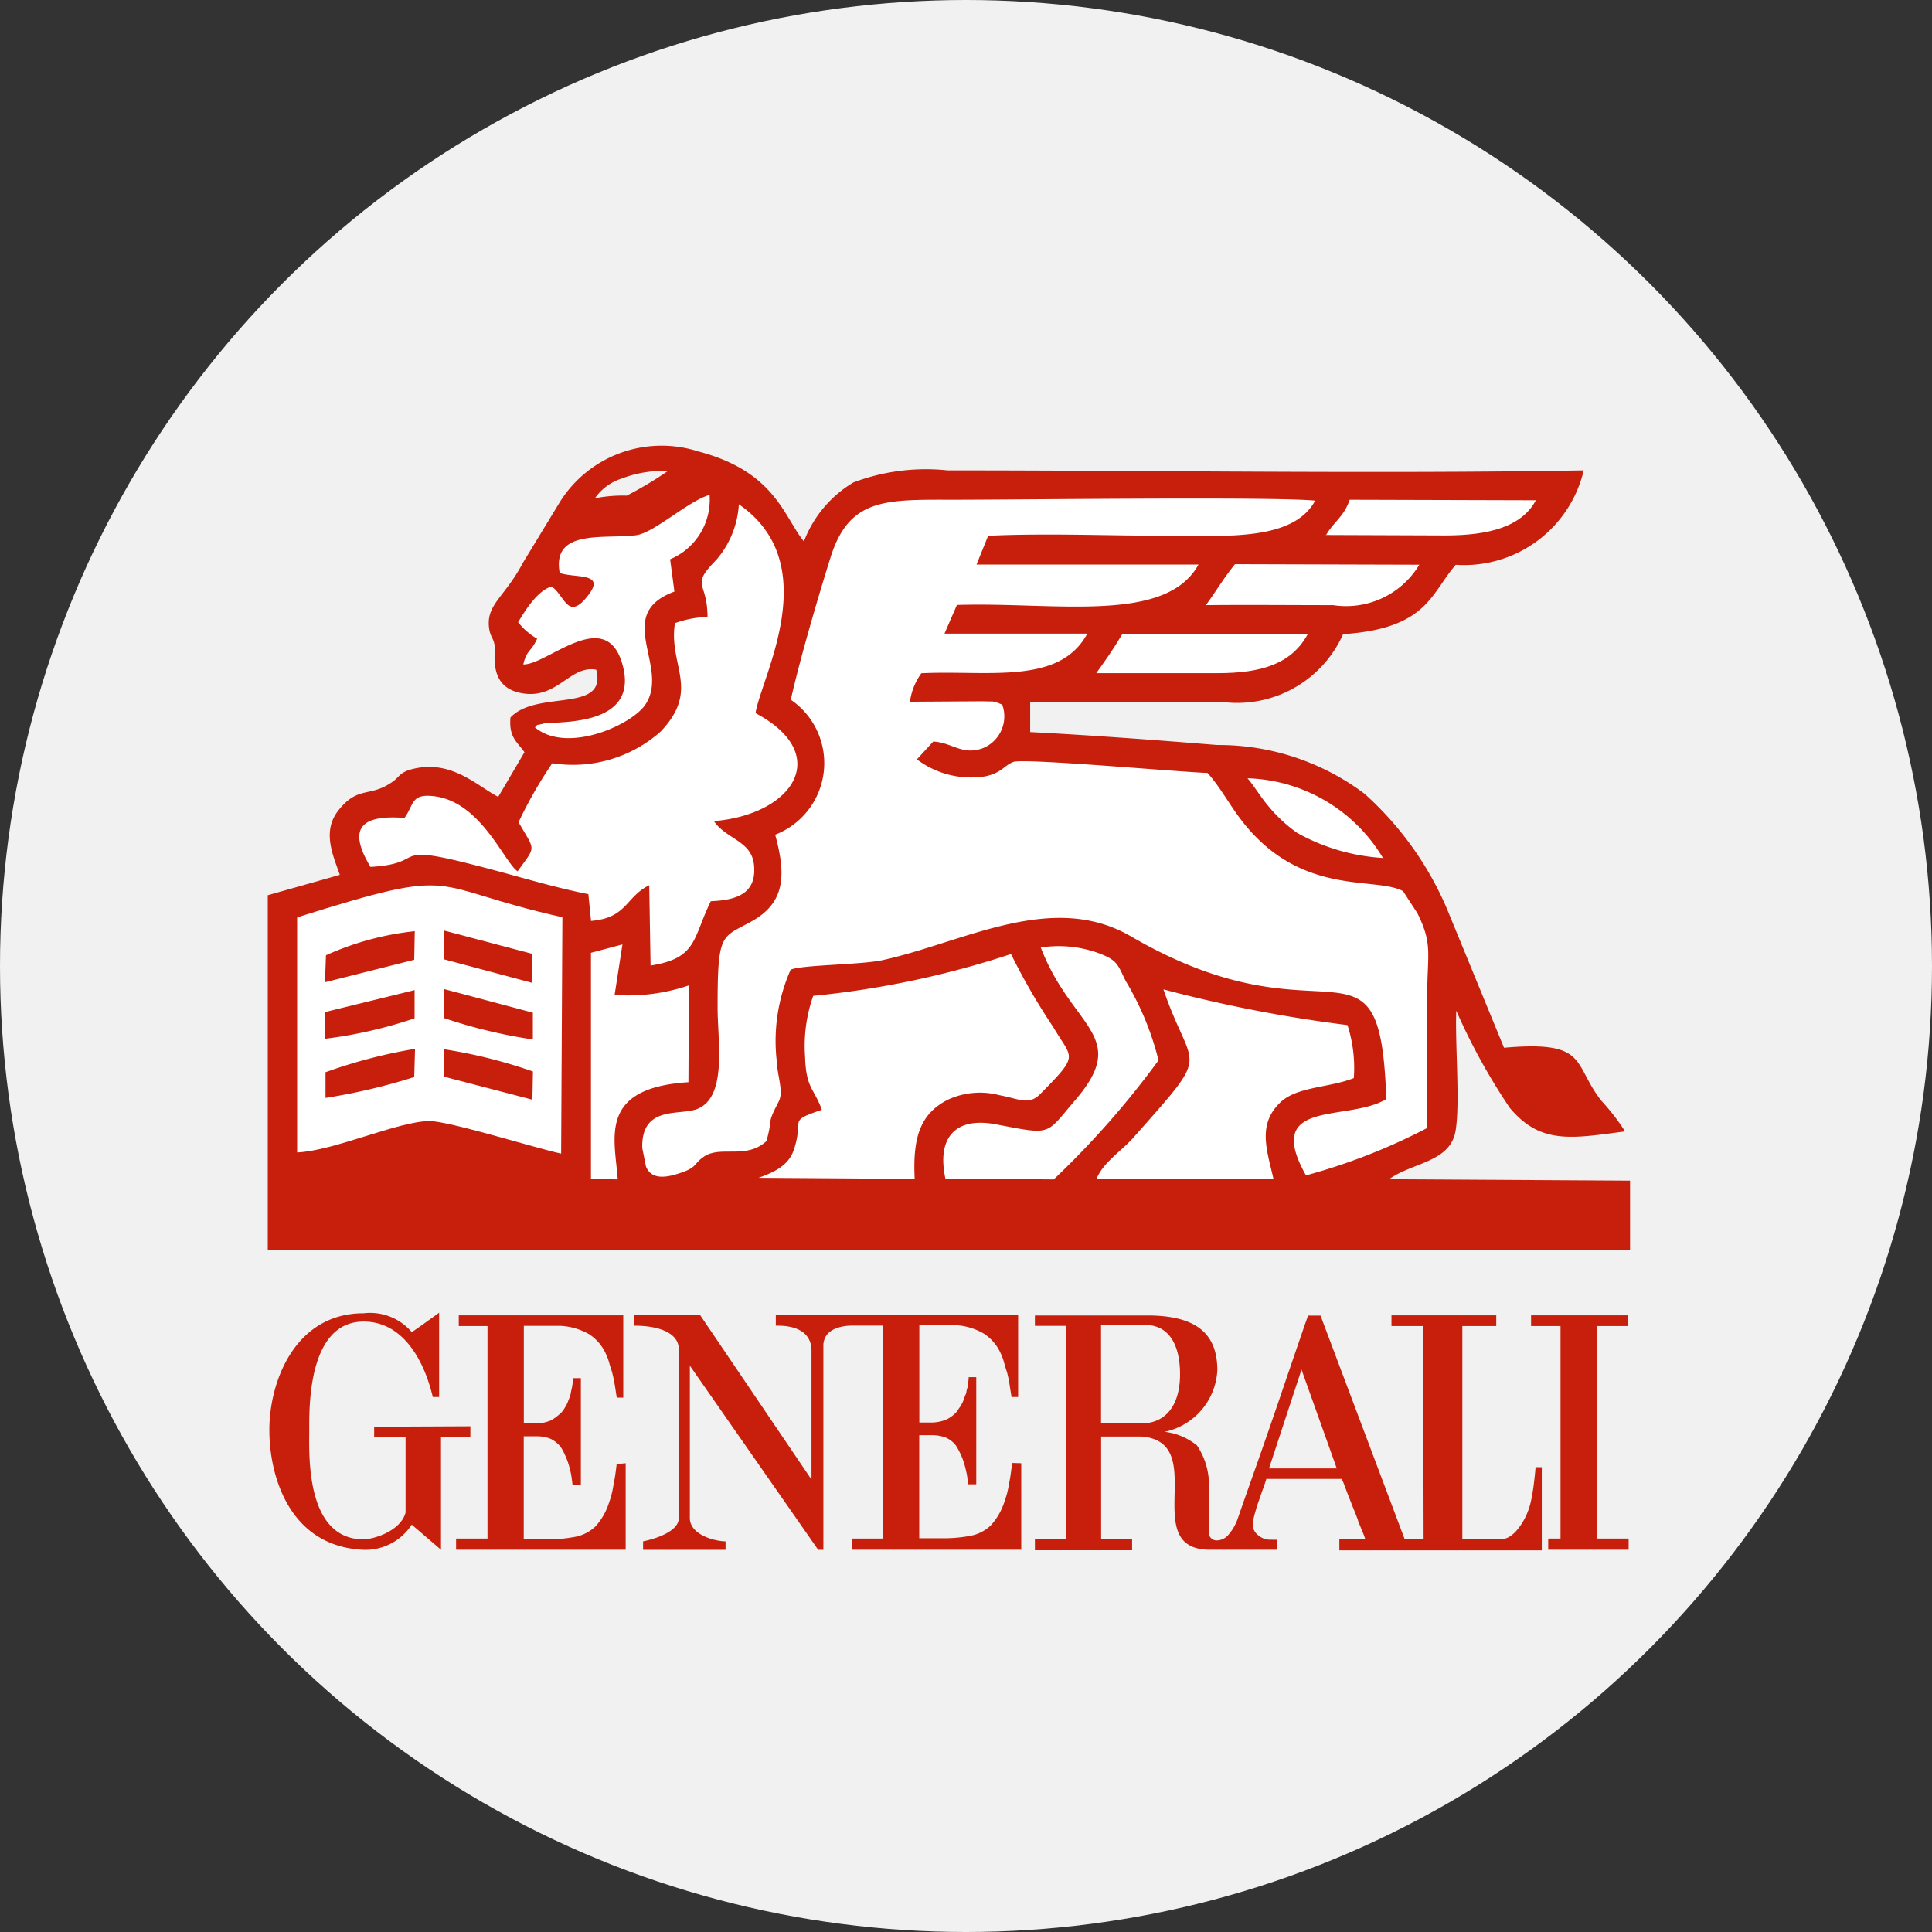 <svg xmlns="http://www.w3.org/2000/svg" width="21.646" height="21.646" viewBox="0 0 21.646 21.646">
  <rect x="0" y="0" width="21.646" height="21.646" fill="#333333" stroke="none"/>
  <g id="Group_20" data-name="Group 20" transform="translate(-638 -448)">
    <g id="Group_18" data-name="Group 18" transform="translate(0 79)">
      <g id="sugar" transform="translate(638 369)">
        <g id="Group_19" data-name="Group 19">
          <circle id="Ellipse_7" data-name="Ellipse 7" cx="10.823" cy="10.823" r="10.823" transform="translate(0 0)" fill="#f1f1f1"/>
        </g>
      </g>
    </g>
    <g id="Group_17" data-name="Group 17" transform="translate(641 453.004)">
      <g id="Group_19-2" data-name="Group 19" transform="translate(0 -0.004)">
        <path id="Path_72" data-name="Path 72" d="M3.679,2.494c.132.5-.664.223-.96.54-.019.225.075.27.157.389l-.294.5c-.224-.114-.5-.4-.913-.322-.21.04-.178.1-.3.172C1.134,3.926,1,3.8.782,4.087c-.174.235-.046.5.025.71L0,5.025,0,9l15.263,0V8.223l-2.7-.016c.261-.189.688-.188.746-.547.051-.315-.008-.975.007-1.341a6.908,6.908,0,0,0,.6,1.089c.343.409.686.344,1.291.263a2.4,2.4,0,0,0-.267-.345c-.325-.419-.141-.675-1.089-.592l-.642-1.563a3.659,3.659,0,0,0-.92-1.282,2.721,2.721,0,0,0-1.653-.547c-.685-.056-1.416-.11-2.094-.145V2.857c.708,0,1.421,0,2.133,0A1.3,1.3,0,0,0,12.048,2.1c.944-.063.981-.455,1.262-.777A1.378,1.378,0,0,0,14.744.265c-2.295.04-4.794,0-7.128,0A2.305,2.305,0,0,0,6.562.4a1.311,1.311,0,0,0-.555.661C5.781.784,5.686.279,4.824.053A1.345,1.345,0,0,0,3.276.614L2.859,1.3c-.2.378-.4.459-.382.708.011.123.048.122.064.213s-.078.464.292.538c.411.083.548-.315.846-.261m.8-2.223h0a4.217,4.217,0,0,1-.457.273,1.6,1.6,0,0,0-.357.03A.58.58,0,0,1,3.961.358a1.325,1.325,0,0,1,.52-.087" transform="translate(0 0.005)" fill="#c71f0c" fill-rule="evenodd"/>
        <path id="Path_73" data-name="Path 73" d="M389.689,56.035a.86.86,0,0,1-.174,1.513c.126.458.108.762-.259.968-.342.192-.387.112-.386.973,0,.381.115,1.024-.249,1.139-.2.063-.608-.037-.595.431l.041.205c.066.166.254.119.4.069.178-.062.134-.1.25-.178.187-.128.473.035.7-.174.08-.285-.006-.167.137-.442.059-.114-.013-.271-.022-.461a1.973,1.973,0,0,1,.156-1.017c.113-.055.794-.055,1.032-.108.909-.2,1.9-.781,2.784-.264,2.208,1.284,2.788-.231,2.858,1.821-.43.262-1.389-.014-.9.855a6.753,6.753,0,0,0,1.358-.531c0-.487,0-.975,0-1.463s.066-.592-.11-.944l-.16-.246c-.308-.171-1.149.072-1.815-.8-.133-.174-.237-.371-.376-.525-.341-.012-2.062-.168-2.177-.123-.1.039-.13.122-.312.161a1.009,1.009,0,0,1-.767-.19l.183-.2c.211.011.326.158.552.076a.384.384,0,0,0,.221-.489c-.113-.047-.071-.032-.217-.038l-.817.005a.7.7,0,0,1,.128-.319c.748-.036,1.547.136,1.859-.444l-1.6,0,.139-.321c1.1-.035,2.339.216,2.707-.453l-2.487,0,.13-.322c.646-.031,1.377,0,2.019,0s1.4.061,1.645-.394c-.47-.046-3.322-.01-4.04-.01-.772,0-1.181-.026-1.392.653-.149.478-.337,1.121-.444,1.591" transform="translate(-383.83 -53.196)" fill="#fff" fill-rule="evenodd"/>
        <path id="Path_74" data-name="Path 74" d="M30.054,455.549l0,2.63c.416-.019,1.126-.348,1.482-.352.221,0,1.177.3,1.476.365l.014-2.648c-1.56-.348-1.092-.589-2.968,0" transform="translate(-29.725 -450.267)" fill="#fff" fill-rule="evenodd"/>
        <path id="Path_75" data-name="Path 75" d="M98.626,61.208a1.12,1.12,0,0,0-.362.069c-.075.473.289.744-.16,1.214a1.48,1.48,0,0,1-1.214.355,4.824,4.824,0,0,0-.378.661c.189.332.2.256-.011.55-.15-.1-.409-.777-.934-.841-.263-.032-.224.092-.333.243-.506-.039-.633.13-.381.549.672-.039.17-.282,1.223-.006.394.1.826.235,1.218.311l.03.3c.406-.034.384-.267.652-.4l.015.9c.527-.082.471-.307.675-.721.291-.011.515-.086.484-.405-.026-.273-.312-.289-.449-.492.893-.075,1.332-.751.466-1.21.061-.4.784-1.67-.187-2.34a1.044,1.044,0,0,1-.251.621c-.3.307-.1.229-.1.644" transform="translate(-93.702 -59.295)" fill="#fff" fill-rule="evenodd"/>
        <path id="Path_76" data-name="Path 76" d="M509.532,527.1a1.69,1.69,0,0,0-.091.681c.011.358.1.351.188.595-.389.133-.2.093-.309.434-.056.183-.209.26-.4.328l1.749.012c-.023-.462.061-.731.374-.888a.856.856,0,0,1,.574-.05c.228.042.33.118.46-.014.443-.449.358-.385.147-.745a7.206,7.206,0,0,1-.476-.822,10.259,10.259,0,0,1-2.22.469" transform="translate(-503.421 -520.942)" fill="#fff" fill-rule="evenodd"/>
        <path id="Path_77" data-name="Path 77" d="M858.776,565.217h1.984c-.073-.323-.185-.612.075-.861.186-.179.544-.163.824-.273a1.565,1.565,0,0,0-.071-.594,15.629,15.629,0,0,1-2.062-.4c.325.954.564.643-.336,1.66-.135.153-.343.281-.414.465" transform="translate(-849.491 -557.004)" fill="#fff" fill-rule="evenodd"/>
        <path id="Path_78" data-name="Path 78" d="M700.061,520.881l1.213.01a9.859,9.859,0,0,0,1.174-1.334,3.219,3.219,0,0,0-.37-.893c-.091-.188-.092-.231-.313-.312a1.307,1.307,0,0,0-.636-.059c.348.909,1.011.985.383,1.713-.334.388-.247.39-.885.268-.45-.086-.666.143-.567.607" transform="translate(-692.468 -512.677)" fill="#fff" fill-rule="evenodd"/>
        <path id="Path_79" data-name="Path 79" d="M260.02,51.647c.178.064.527-.01.322.253-.231.3-.263-.009-.41-.1-.168.051-.307.291-.374.4a.737.737,0,0,0,.213.185c-.069.152-.117.123-.155.288.269.009.939-.68,1.117.023.151.6-.535.618-.8.632a.342.342,0,0,0-.106.012c-.1.025-.025-.009-.081.038.357.3,1.079-.024,1.235-.251.288-.419-.368-1.015.328-1.27l-.048-.362a.723.723,0,0,0,.442-.721c-.24.068-.624.428-.826.452-.363.044-.939-.072-.854.417" transform="translate(-256.753 -50.229)" fill="#fff" fill-rule="evenodd"/>
        <path id="Path_80" data-name="Path 80" d="M334.561,516.328l0,2.533.3.006c-.032-.459-.225-1.025.792-1.089l.006-1.085a2.109,2.109,0,0,1-.833.107l.088-.566Z" transform="translate(-330.94 -510.653)" fill="#fff" fill-rule="evenodd"/>
        <path id="Path_81" data-name="Path 81" d="M972.036,122.507c.475-.005.952,0,1.427,0a.957.957,0,0,0,.965-.453l-2.065-.006c-.121.147-.223.319-.327.46" transform="translate(-961.526 -120.727)" fill="#fff" fill-rule="evenodd"/>
        <path id="Path_82" data-name="Path 82" d="M858.452,194.626h1.358c.511,0,.836-.112,1.014-.441h-2.078c-.108.182-.173.271-.294.442" transform="translate(-849.17 -192.084)" fill="#fff" fill-rule="evenodd"/>
        <path id="Path_83" data-name="Path 83" d="M1096.316,55.754l1.339.005c.478,0,.854-.093,1.015-.394l-2.086-.006c-.069.2-.182.246-.267.4" transform="translate(-1084.462 -54.76)" fill="#fff" fill-rule="evenodd"/>
        <path id="Path_84" data-name="Path 84" d="M1016.751,345.05a1.83,1.83,0,0,0-1.522-.9c.072.082.154.219.234.312a1.668,1.668,0,0,0,.323.3,2.248,2.248,0,0,0,.965.281" transform="translate(-1004.252 -340.43)" fill="#fff" fill-rule="evenodd"/>
        <path id="Path_85" data-name="Path 85" d="M59.3,503.029l-.011.3,1-.252.006-.32a3.244,3.244,0,0,0-.993.269" transform="translate(-58.648 -497.324)" fill="#c71f0c" fill-rule="evenodd"/>
        <path id="Path_86" data-name="Path 86" d="M59.6,624.634v.289a6.753,6.753,0,0,0,.994-.234l.009-.316a5.768,5.768,0,0,0-1,.261" transform="translate(-58.953 -617.622)" fill="#c71f0c" fill-rule="evenodd"/>
        <path id="Path_87" data-name="Path 87" d="M182.1,625.186l.991.258.006-.316a5.584,5.584,0,0,0-1-.25Z" transform="translate(-180.126 -618.123)" fill="#c71f0c" fill-rule="evenodd"/>
        <path id="Path_88" data-name="Path 88" d="M182.23,562.721a5.756,5.756,0,0,0,1,.241l0-.3-1-.266Z" transform="translate(-180.26 -556.316)" fill="#c71f0c" fill-rule="evenodd"/>
        <path id="Path_89" data-name="Path 89" d="M59.544,563.85v.3a5.054,5.054,0,0,0,1-.229l0-.316Z" transform="translate(-58.899 -557.512)" fill="#c71f0c" fill-rule="evenodd"/>
        <path id="Path_90" data-name="Path 90" d="M182.154,502.036l.993.265,0-.325-.991-.262Z" transform="translate(-180.184 -496.289)" fill="#c71f0c" fill-rule="evenodd"/>
        <path id="Path_91" data-name="Path 91" d="M5.756,899.837v.969h-1.9v-.125h.352V898.3H3.886v-.12H5.729v.922H5.656c-.008-.051-.015-.1-.023-.147s-.017-.089-.027-.128-.024-.075-.033-.109a.558.558,0,0,0-.033-.093.513.513,0,0,0-.193-.233.722.722,0,0,0-.318-.094c-.056,0-.37,0-.414,0v1.093h.132a.439.439,0,0,0,.174-.035.59.59,0,0,0,.116-.089.32.32,0,0,0,.043-.062.3.3,0,0,0,.028-.055c.006-.017.019-.048.026-.069s.007-.038.016-.073.019-.124.019-.124h.085v1.2H5.16c0-.026-.014-.119-.019-.139a1.111,1.111,0,0,0-.031-.116.926.926,0,0,0-.041-.1.533.533,0,0,0-.041-.074.329.329,0,0,0-.116-.093.423.423,0,0,0-.155-.027H4.614v1.154h.24a1.608,1.608,0,0,0,.333-.027.45.45,0,0,0,.229-.116.7.7,0,0,0,.151-.26c.01-.028.025-.073.029-.091s.016-.066.021-.1.015-.076.021-.118.012-.086.017-.13Zm10.336.969h0v-.125h.138l0-2.381H15.9v-.12h1.089v.12h-.348v2.381h.352v.125ZM2.938,899.428h0v.117H3.29v.845c-.059.216-.375.3-.469.3-.657,0-.61-.962-.61-1.22,0-.235-.023-1.22.61-1.22.446,0,.68.446.774.845h.071c0-.164,0-.947,0-.945s-.305.221-.307.218a.613.613,0,0,0-.539-.211c-.774,0-1.059.774-1.056,1.313,0,.494.214,1.3,1.056,1.337a.62.62,0,0,0,.539-.282s.328.28.328.282v-1.267h.329v-.117Zm9.029-.588h0c0-.118-.012-.5-.329-.548h-.556v1.1h.441c.33,0,.444-.264.444-.548m2.729,1.839h-.214l-.941-2.5H13.4c0,.008-.016.048-.041.12s-.056.165-.095.277l-.13.38q-.071.211-.147.43c-.05.146-.1.289-.149.428l-.132.374c-.056.159-.072.207-.093.267a.555.555,0,0,1-.1.175.174.174,0,0,1-.124.067h0a.09.09,0,0,1-.1-.105v-.449a.8.8,0,0,0-.131-.508.7.7,0,0,0-.364-.154.743.743,0,0,0,.591-.69c0-.441-.275-.6-.733-.613H10.341v.116h.352v2.389h-.352v.125H11.43v-.125h-.347v-1.149l.455,0c.771.064-.045,1.268.765,1.268h.011v0h.744v-.113a.462.462,0,0,1-.066,0,.2.2,0,0,1-.146-.047.152.152,0,0,1-.063-.105.4.4,0,0,1,.012-.1c.006-.031.018-.066.027-.1s.027-.079.042-.124.031-.088.045-.128.022-.065.025-.076h.844a.52.52,0,0,1,.033.078q.025.066.054.14c.019.049.037.095.054.136s.026.066.029.074a.341.341,0,0,1,.014.039c0,.013.009.026.014.038l.016.039.015.039a.691.691,0,0,1,.035.09h-.29v.127h2.268v-.932h-.07c0,.03-.023.231-.029.259a1.549,1.549,0,0,1-.033.166.823.823,0,0,1-.066.163c-.026.046-.119.207-.24.217-.012,0-.227,0-.227,0H15.13V898.3h.38v-.12H14.336v.12h.355Zm-.973-.788h-.759l.364-1.107Zm-3.535-.058h0v.969h-1.9v-.125h.352v-2.386H8.3c-.1,0-.316.023-.329.212v2.3H7.913l-1.438-2.063,0,1.707c0,.19.285.261.4.261v.095H5.951v-.095s.4-.074.4-.261c0,0,0-1.78,0-1.891,0-.182-.22-.264-.5-.264v-.123h.736l1.251,1.847v-1.443c0-.166-.113-.286-.4-.281v-.123h2.715v.922h-.074c-.008-.051-.016-.1-.023-.147a1.256,1.256,0,0,0-.027-.128c-.013-.039-.024-.075-.033-.109a.57.57,0,0,0-.033-.093.515.515,0,0,0-.194-.233.7.7,0,0,0-.306-.094H9.046v1.09h.132a.44.44,0,0,0,.174-.035.377.377,0,0,0,.116-.089c.008-.013.015-.024.021-.033l.021-.029.015-.029a.239.239,0,0,0,.015-.033c.005-.013.009-.024.012-.033a.16.16,0,0,1,.011-.029.092.092,0,0,0,.01-.031.257.257,0,0,1,.006-.031.172.172,0,0,0,.012-.062.4.4,0,0,0,.008-.074h.085v1.2H9.592c0-.026-.005-.05-.008-.074a.527.527,0,0,0-.012-.066.994.994,0,0,0-.031-.116.82.82,0,0,0-.041-.1q-.021-.042-.041-.074a.283.283,0,0,0-.116-.093.424.424,0,0,0-.155-.027H9.045v1.154h.24a1.6,1.6,0,0,0,.333-.027.447.447,0,0,0,.229-.117.709.709,0,0,0,.151-.26c.01-.028.02-.058.029-.091a.824.824,0,0,0,.021-.1c.008-.036.015-.076.021-.118s.012-.086.017-.13Z" transform="translate(-1.746 -888.443)" fill="#c71f0c" fill-rule="evenodd"/>
      </g>
    </g>
  </g>
</svg>
